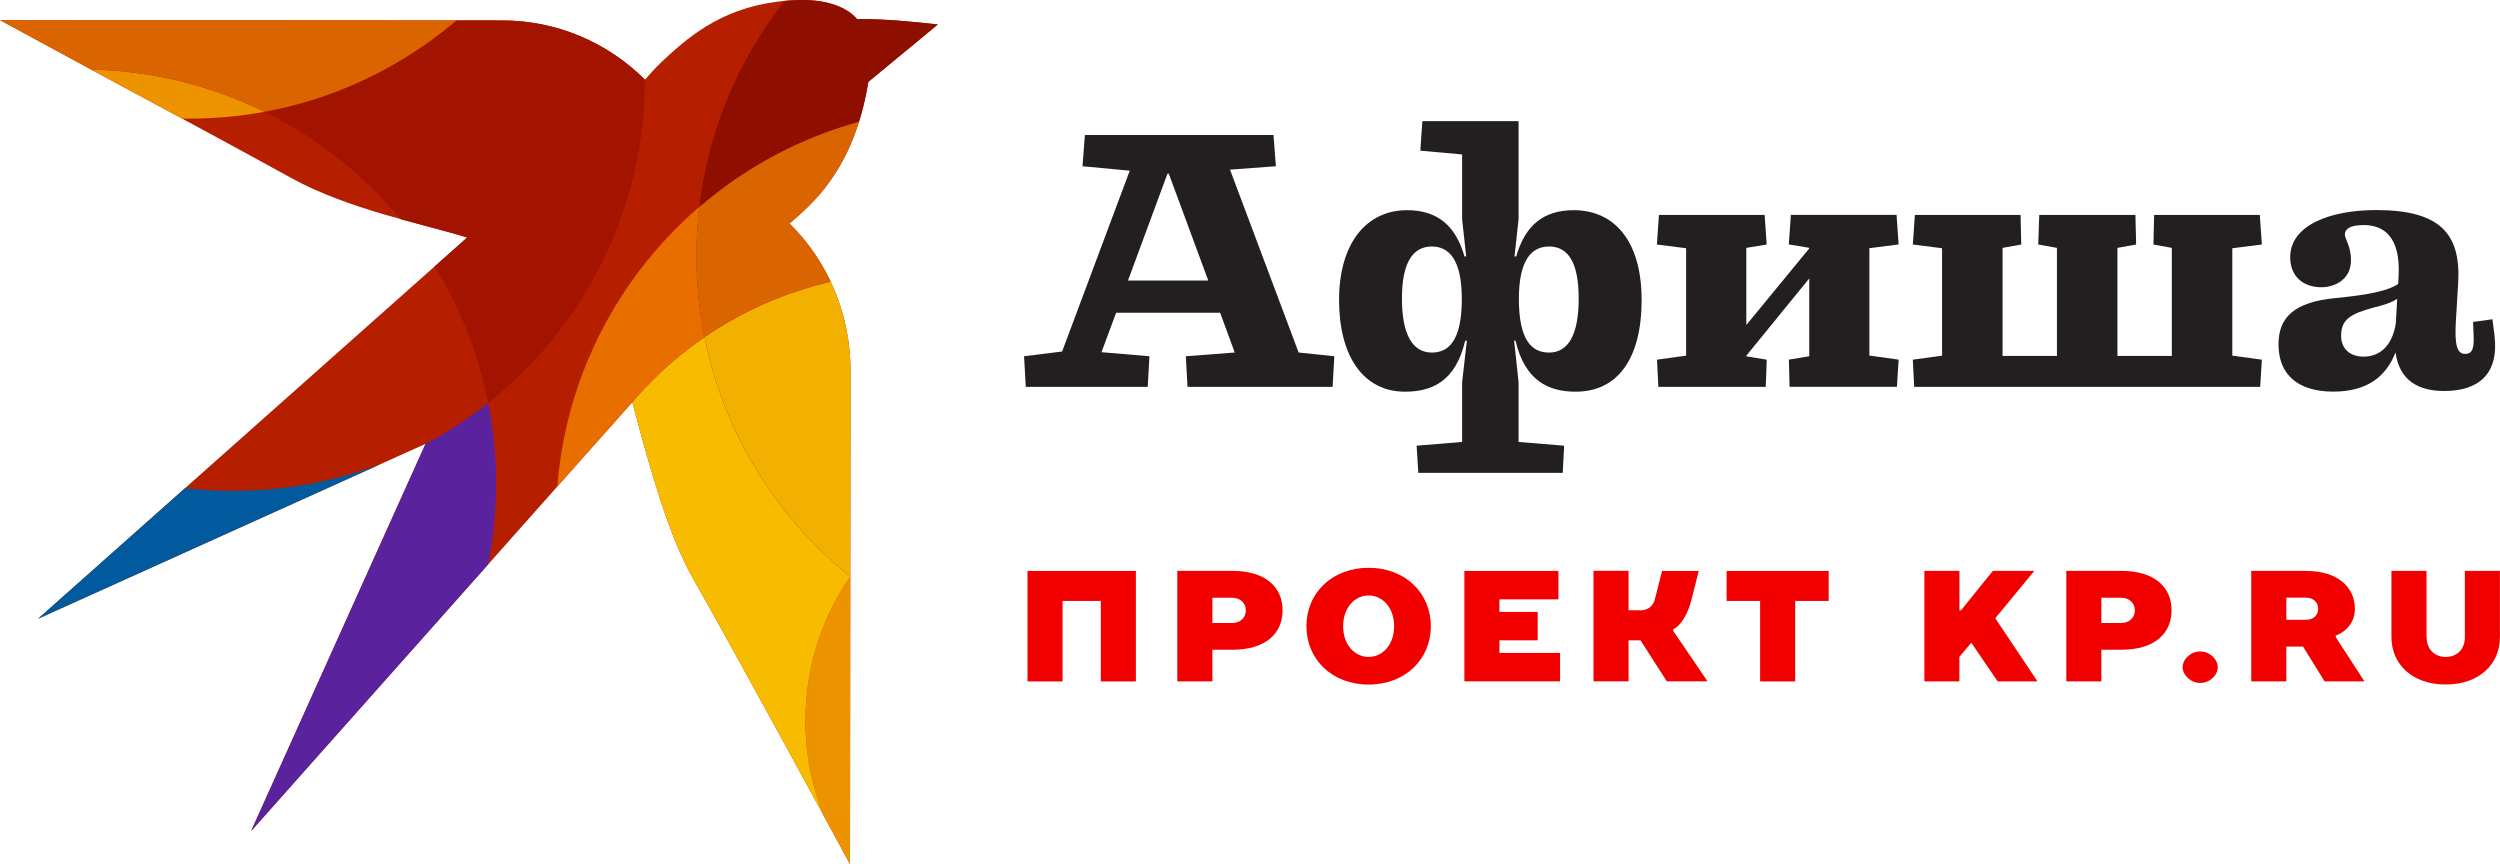 <?xml version="1.0" encoding="UTF-8"?> <svg xmlns="http://www.w3.org/2000/svg" xmlns:xlink="http://www.w3.org/1999/xlink" id="_Слой_2" data-name="Слой 2" viewBox="0 0 400 138.26"><defs><style> .cls-1 { fill: #e86e00; } .cls-1, .cls-2, .cls-3, .cls-4, .cls-5, .cls-6, .cls-7, .cls-8, .cls-9, .cls-10 { fill-rule: evenodd; } .cls-2 { fill: #f7bb00; } .cls-3, .cls-11 { fill: #b61e00; } .cls-4 { fill: #5a239d; } .cls-11 { clip-rule: evenodd; } .cls-5 { fill: #8e0f00; } .cls-12 { fill: #231f20; } .cls-6 { fill: #d96400; } .cls-13 { fill: #f20000; } .cls-7 { fill: #ed9300; } .cls-8 { fill: #a21400; } .cls-9 { fill: #f2b100; } .cls-10 { fill: #005a9d; } .cls-14 { clip-path: url(#clippath); } </style><clipPath id="clippath"><path class="cls-11" d="M19.79,13.95L0,3.22s54.46.03,80.36.05c8.57,0,16.79,3.42,22.84,9.49h0c1.22-1.41,1.86-2.17,4.03-4.12C111.65,4.65,117.59.22,128.08,0c2.95-.06,6.93.58,9.05,3.05,4.45-.03,9.15.43,12.92.87l-11.11,9.17c-2.38,14.48-9.41,19.83-12.62,22.67,6.28,6.19,9.77,14.68,9.76,23.5-.03,25.84-.08,79-.08,79h0s0,0,0,0c0,0-17.33-32.02-25.1-45.68-3.74-6.57-6.61-16.4-9.73-28.24-1.03,1.19-60.99,68.62-60.99,68.62l27.91-61.95L6.09,99s66.23-58.83,68.66-61c-7.05-2.19-19.05-4.49-28.19-9.54-9.6-5.31-26.77-14.52-26.77-14.52h0Z"></path></clipPath></defs><g id="_Слой_1-2" data-name="Слой 1"><g><g><path class="cls-12" d="M183.64,61.9h-19.52l-.27-4.9,6.09-.76,10.82-28.93-7.56-.71.38-5h30.18l.38,5-7.34.54,10.98,29.26,5.71.6-.27,4.9h-23.22l-.27-4.9,7.83-.6-2.34-6.36h-16.64l-2.34,6.31,7.67.65-.27,4.9ZM187.01,27.8h-.22l-6.31,17.08h12.84l-6.31-17.08Z"></path><path class="cls-12" d="M226.65,71.31l7.29-.6v-9.57l.76-6.63h-.27c-1.52,6.47-5.27,8.16-9.63,8.16-6.69,0-10.55-5.71-10.55-14.68s4.3-14.36,10.88-14.36c4.89,0,7.78,2.5,9.19,7.4h.27l-.65-5.93v-10.39l-6.69-.6.33-4.73h15.39v15.72l-.65,5.93h.27c1.41-4.9,4.3-7.4,9.19-7.4,6.58,0,10.88,5,10.88,14.36s-3.81,14.68-10.55,14.68c-4.3,0-8.1-1.69-9.63-8.16h-.22l.71,6.63v9.57l7.29.6-.22,4.35h-23.11l-.27-4.35ZM233.89,47.82c0-6.2-2.01-8.38-4.79-8.38-3.05,0-4.79,2.56-4.79,8.32s1.69,8.65,4.79,8.65c2.61,0,4.79-1.79,4.79-8.59ZM252.59,47.76c0-5.76-1.69-8.32-4.73-8.32-2.83,0-4.84,2.18-4.84,8.38,0,6.8,2.17,8.59,4.84,8.59,3.05,0,4.73-2.83,4.73-8.65Z"></path><path class="cls-12" d="M265.1,57.55l4.68-.65v-17.18l-4.68-.6.33-4.73h16.91l.33,4.73-3.26.54v12.34l10.06-12.24v-.11l-3.26-.54.33-4.73h16.91l.33,4.73-4.68.6v17.18l4.68.65-.27,4.35h-17.18l-.11-4.35,3.26-.54v-12.45l-10.06,12.35v.11l3.26.54-.16,4.35h-17.18l-.22-4.35Z"></path><path class="cls-12" d="M306.27,61.9l-.22-4.35,4.68-.65v-17.18l-4.68-.6.33-4.73h16.91l.11,4.73-2.99.54v17.29h8.7v-17.29l-2.99-.54.16-4.73h15.39l.11,4.73-2.99.54v17.29h8.7v-17.29l-2.94-.54.11-4.73h16.91l.33,4.73-4.73.6v17.18l4.73.65-.27,4.35h-55.36Z"></path><path class="cls-12" d="M383.27,56.41c-1.47,3.81-4.51,6.25-9.95,6.25s-8.76-2.55-8.76-7.56c0-4.24,2.39-6.74,9.03-7.4,5.66-.54,8.7-1.25,10.12-2.28l.06-1.14c.38-6.53-2.5-8.27-5.55-8.27-2.39,0-3.04.71-3.04,1.52,0,.71.98,1.85.98,4.08,0,3.21-2.72,4.35-4.73,4.35-3.04,0-5-1.85-5-4.79,0-5.11,6.31-7.56,13.76-7.56,10.33,0,13.6,3.86,13.11,11.8l-.38,6.31c-.16,3.32.16,4.9,1.47,4.9s1.52-1.03,1.36-3.59l-.06-1.52,3.1-.43.33,2.56c.76,6.31-2.66,8.92-8.05,8.92-4.19,0-7.18-1.74-7.78-6.15ZM383.33,51.68l.22-3.86c-.92.6-2.23,1.03-3.86,1.41-3.75,1.03-5.11,1.96-5.11,4.51,0,2.01,1.36,3.32,3.59,3.32,2.66,0,4.62-1.79,5.17-5.38Z"></path></g><g id="Birb"><g id="texture"><path class="cls-3" d="M19.79,13.95L0,3.22s54.46.03,80.36.05c8.57,0,16.79,3.42,22.84,9.49h0c1.22-1.41,1.86-2.17,4.03-4.12C111.65,4.65,117.59.22,128.08,0c2.95-.06,6.93.58,9.05,3.05,4.45-.03,9.15.43,12.92.87l-11.11,9.17c-2.38,14.48-9.41,19.83-12.62,22.67,6.28,6.19,9.77,14.68,9.76,23.5-.03,25.84-.08,79-.08,79h0s0,0,0,0c0,0-17.33-32.02-25.1-45.68-3.74-6.57-6.61-16.4-9.73-28.24-1.03,1.19-60.99,68.62-60.99,68.62l27.91-61.95L6.09,99s66.23-58.83,68.66-61c-7.05-2.19-19.05-4.49-28.19-9.54-9.6-5.31-26.77-14.52-26.77-14.52h0Z"></path><g class="cls-14"><path class="cls-10" d="M68.08,71.01L4.63,107.2l-1.87-9.16,21.13-20.88c4.35.91,8.85,1.38,13.47,1.38,11.09,0,21.54-2.68,30.71-7.53h0Z"></path><path class="cls-4" d="M68.08,71.02c3.55-1.88,6.91-4.07,10.04-6.55.83,4.18,1.26,8.51,1.26,12.93,0,36.58-29.7,66.28-66.28,66.28-2.01,0-4.01-.09-5.97-.27l60.95-72.39h0Z"></path><path class="cls-7" d="M1.16,12.19c3.87-.71,7.87-1.08,11.94-1.08,10.48,0,20.4,2.44,29.21,6.78-3.89.72-7.9,1.09-11.99,1.09-10.47,0-20.37-2.44-29.16-6.79h0Z"></path><path class="cls-8" d="M42.31,17.89c22.96-4.23,41.78-20.37,49.78-41.77,7.01,10.47,11.1,23.05,11.1,36.58,0,20.95-9.81,39.68-25.08,51.76-4.06-20.49-17.58-37.6-35.81-46.57h0Z"></path><path class="cls-7" d="M169.46,74.72c22.4,0,40.59,18.19,40.59,40.59s-18.19,40.59-40.59,40.59-40.59-18.19-40.59-40.59,18.19-40.59,40.59-40.59h0Z"></path><path class="cls-2" d="M112.72,53.94c3.09,15.38,11.54,28.84,23.32,38.33-4.52,6.55-7.17,14.48-7.17,23.04,0,22.4,18.19,40.59,40.59,40.59,1.08,0,2.15-.04,3.2-.12-7.97,4-16.97,6.25-26.49,6.25-32.68,0-59.22-26.53-59.22-59.22,0-20.27,10.21-38.18,25.76-48.86h0Z"></path><path class="cls-1" d="M111.89,33.1c-.3,2.56-.46,5.16-.46,7.8,0,4.46.44,8.82,1.29,13.04-11.36,7.8-19.87,19.45-23.63,33.07-.08-1.31-.12-2.63-.12-3.96,0-19.96,8.89-37.86,22.91-49.95h0Z"></path><path class="cls-9" d="M112.72,53.94c9.52-6.54,21.05-10.36,33.46-10.36,31.95,0,58.02,25.36,59.18,57.03-8.5,4-17.99,6.23-27.99,6.23-31.93,0-58.58-22.74-64.64-52.89h0Z"></path><path class="cls-6" d="M111.89,33.1c11.55-9.96,26.59-15.98,43.02-15.98,36.39,0,65.93,29.54,65.93,65.93,0,2.64-.16,5.24-.46,7.8-4.52,3.9-9.57,7.19-15.03,9.76-1.15-31.67-27.23-57.03-59.18-57.03-12.41,0-23.94,3.83-33.46,10.36-.85-4.22-1.29-8.58-1.29-13.04,0-2.64.16-5.24.46-7.8h0Z"></path><path class="cls-5" d="M111.89,33.1c3.86-32.72,31.73-58.13,65.48-58.13,36.39,0,65.93,29.54,65.93,65.93,0,19.96-8.89,37.86-22.91,49.95.3-2.56.46-5.16.46-7.8,0-36.39-29.54-65.93-65.93-65.93-16.43,0-31.47,6.02-43.02,15.98h0Z"></path><path class="cls-6" d="M1.16,12.19C-20.62,1.42-35.62-21.03-35.62-46.95c0-36.39,29.54-65.93,65.93-65.93s65.93,29.54,65.93,65.93c0,32.3-23.27,59.2-53.94,64.84-8.81-4.34-18.73-6.78-29.21-6.78-4.08,0-8.07.37-11.94,1.08h0Z"></path></g></g></g><g><path class="cls-13" d="M181.74,91.35v17.68h-5.61v-12.88h-6.12v12.88h-5.61v-17.68h17.35Z"></path><path class="cls-13" d="M193.98,109.02h-5.61v-17.68h8.8c5.38,0,8.04,2.65,8.04,6.31s-2.65,6.31-8.04,6.31h-3.19v5.05ZM193.98,95.64v4.04h3.19c1.3,0,2.17-.88,2.17-2.02s-.87-2.02-2.17-2.02h-3.19Z"></path><path class="cls-13" d="M218.98,109.53c-5.87,0-9.95-4.04-9.95-9.34s4.08-9.34,9.95-9.34,9.95,4.04,9.95,9.34-4.08,9.34-9.95,9.34ZM218.98,105.11c2.17,0,4.08-1.89,4.08-4.92s-1.91-4.92-4.08-4.92-4.08,1.89-4.08,4.92,1.91,4.92,4.08,4.92Z"></path><path class="cls-13" d="M234.29,91.35h15.06v4.54h-9.44v2.02h6.12v4.54h-6.12v2.02h9.7v4.54h-15.31v-17.68Z"></path><path class="cls-13" d="M262.36,97.66c1.43,0,2.14-.76,2.42-1.77l1.15-4.54h5.87l-1.15,4.54c-.51,2.02-1.25,3.21-1.84,3.91-.36.4-.71.71-1.1.88v.25l5.49,8.08h-6.51l-4.21-6.56h-1.91v6.56h-5.61v-17.68h5.61v6.31h1.79Z"></path><path class="cls-13" d="M292.59,91.35v4.8h-5.36v12.88h-5.61v-12.88h-5.36v-4.8h16.33Z"></path><path class="cls-13" d="M313.51,109.02h-5.61v-17.68h5.61v6.31h.25l5.1-6.31h6.63l-6.25,7.58,6.76,10.1h-6.38l-4.21-6.19-1.91,2.27v3.91Z"></path><path class="cls-13" d="M336.22,109.02h-5.61v-17.68h8.8c5.38,0,8.04,2.65,8.04,6.31s-2.65,6.31-8.04,6.31h-3.19v5.05ZM336.22,95.64v4.04h3.19c1.3,0,2.17-.88,2.17-2.02s-.87-2.02-2.17-2.02h-3.19Z"></path><path class="cls-13" d="M352.03,109.27c-1.5,0-2.81-1.24-2.81-2.52s1.3-2.52,2.81-2.52,2.81,1.24,2.81,2.52-1.25,2.52-2.81,2.52Z"></path><path class="cls-13" d="M369,91.35c5.1,0,7.78,2.65,7.78,6.06,0,1.64-.74,2.7-1.53,3.38-.43.38-.94.68-1.53.91v.25l4.59,7.07h-6.38l-3.44-5.56h-2.68v5.56h-5.61v-17.68h8.8ZM365.81,99.17h3.19c1.15,0,1.91-.76,1.91-1.77s-.77-1.77-1.91-1.77h-3.19v3.54Z"></path><path class="cls-13" d="M388.26,101.95c0,1.92,1.25,3.16,3.06,3.16s3.06-1.24,3.06-3.16v-10.61h5.61v10.61c0,4.29-3.29,7.57-8.68,7.57s-8.68-3.28-8.68-7.57v-10.61h5.61v10.61Z"></path></g></g></g></svg> 